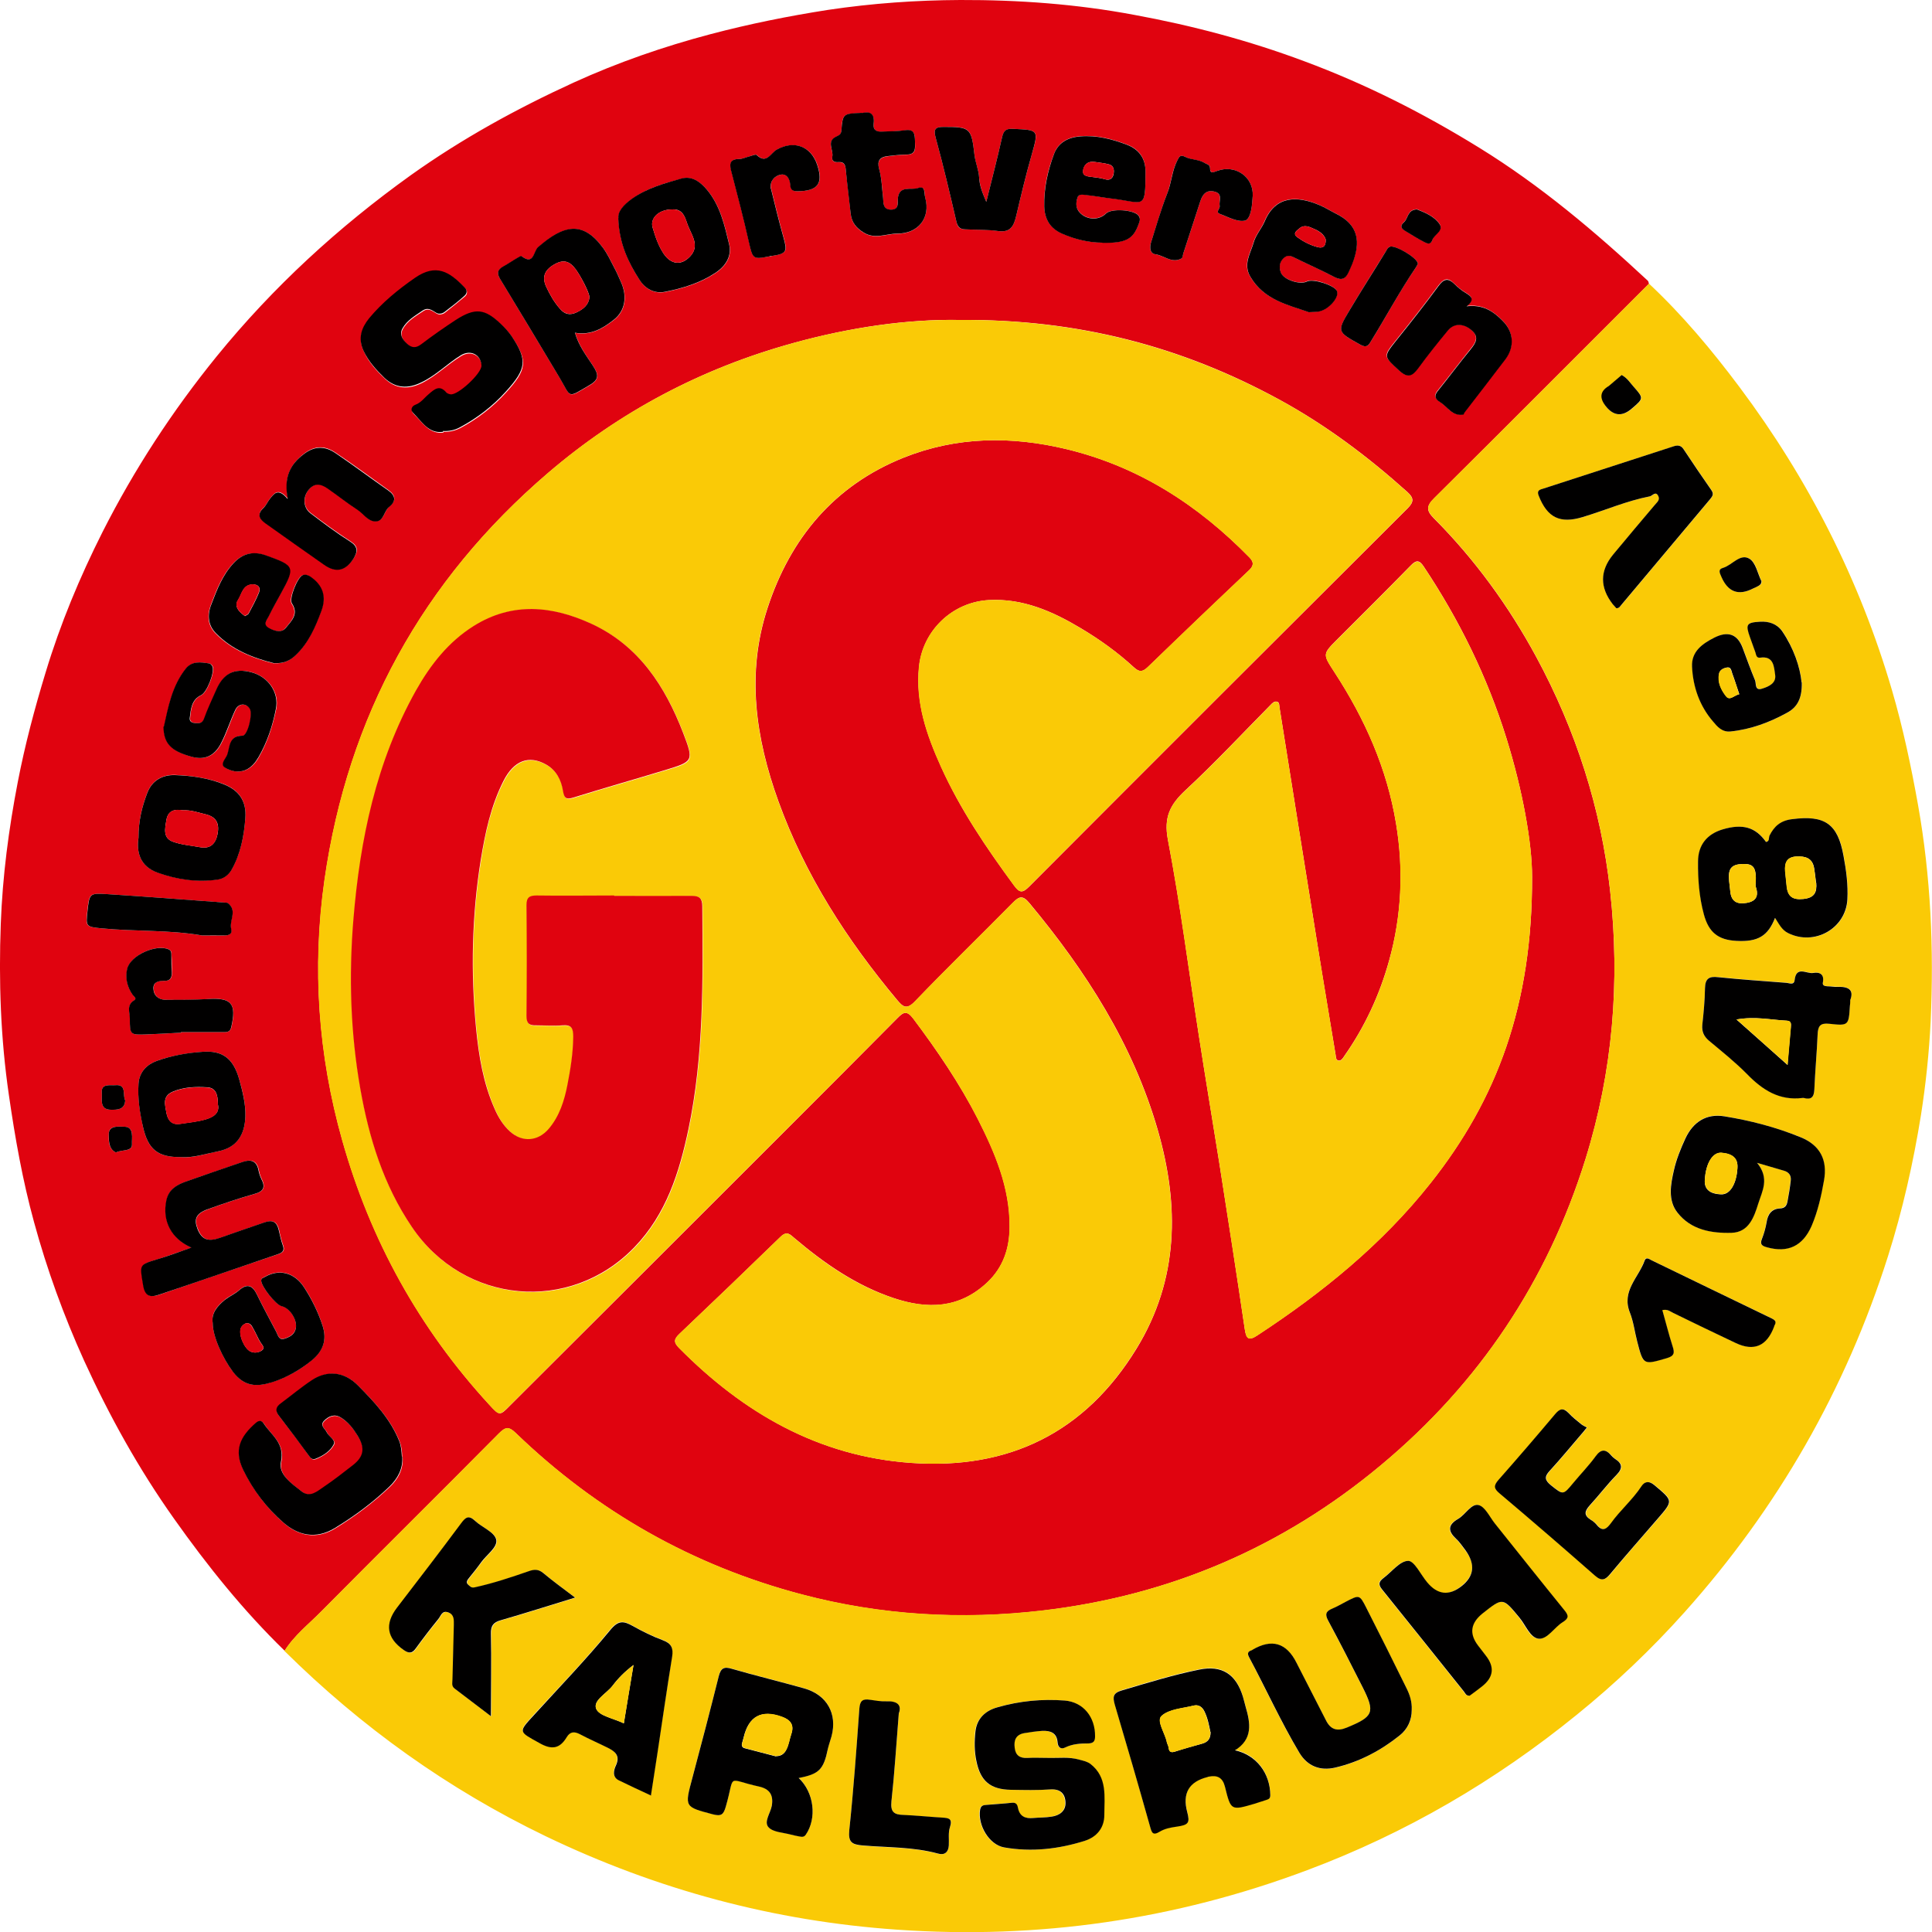 <?xml version="1.0" encoding="UTF-8"?>
<svg id="Layer_1" data-name="Layer 1" xmlns="http://www.w3.org/2000/svg" version="1.1" viewBox="0 0 100 100">
  <defs>
    <style>
      .cls-1 {
        fill: #faca06;
      }

      .cls-1, .cls-2, .cls-3 {
        stroke-width: 0px;
      }

      .cls-2 {
        fill: #010000;
      }

      .cls-3 {
        fill: #e0030f;
      }
    </style>
  </defs>
  <path class="cls-3" d="M14.73,85.44c-2.14-2.08-4-4.4-5.72-6.83-1.83-2.58-3.35-5.32-4.66-8.19-1.05-2.32-1.92-4.71-2.59-7.17-.59-2.15-.98-4.35-1.3-6.57C.03,53.74-.07,50.78.04,47.82c.09-2.46.41-4.91.88-7.34.37-1.92.87-3.8,1.44-5.67.76-2.52,1.77-4.94,2.95-7.28,1.64-3.24,3.62-6.27,5.91-9.09,2.92-3.59,6.29-6.68,10.04-9.37,2.65-1.89,5.49-3.45,8.44-4.8,2.28-1.04,4.65-1.86,7.07-2.5,2.01-.53,4.04-.94,6.1-1.26C45.15.17,47.42.01,49.7,0c3.02-.01,6.03.21,9.01.77,3,.55,5.94,1.33,8.8,2.4,3.18,1.18,6.18,2.7,9.06,4.48,3.18,1.96,6,4.35,8.72,6.88.04.04.04.11.06.16-3.71,3.7-7.4,7.41-11.12,11.1-.41.41-.41.64-.01,1.04,2.12,2.13,3.87,4.54,5.3,7.18,2.04,3.78,3.35,7.82,3.82,12.1.52,4.71.14,9.33-1.27,13.87-1.97,6.33-5.51,11.62-10.58,15.85-5.08,4.24-10.92,6.75-17.5,7.53-4.22.5-8.4.25-12.49-.83-5.65-1.49-10.59-4.29-14.8-8.35-.37-.36-.54-.32-.88.02-3.05,3.08-6.14,6.13-9.19,9.21-.65.66-1.4,1.24-1.9,2.04ZM49.66,16.56c-2.67-.05-5.65.38-8.58,1.19-4.74,1.3-8.98,3.54-12.71,6.73-6.49,5.56-10.36,12.6-11.57,21.06-.65,4.55-.33,9.06.92,13.49,1.46,5.16,3.98,9.73,7.61,13.68.53.58.54.58,1.07.04,4.65-4.64,9.3-9.28,13.95-13.93,2.04-2.04,4.08-4.08,6.11-6.13.31-.32.49-.39.81.03,1.24,1.66,2.41,3.37,3.35,5.21.89,1.74,1.65,3.54,1.64,5.55,0,1.11-.32,2.11-1.16,2.9-1.44,1.35-3.08,1.4-4.84.81-1.94-.65-3.58-1.79-5.12-3.09-.24-.2-.4-.41-.73-.09-1.74,1.69-3.49,3.37-5.25,5.04-.28.27-.3.43-.01.72,3.33,3.36,7.21,5.61,12.01,5.95,5.05.36,9-1.56,11.67-5.92,2.19-3.58,2.22-7.4,1.1-11.3-1.28-4.44-3.72-8.24-6.65-11.76-.35-.42-.53-.35-.87,0-1.67,1.7-3.39,3.36-5.04,5.08-.44.46-.63.3-.94-.07-2.59-3.1-4.76-6.46-6.14-10.28-1.18-3.27-1.67-6.62-.56-10,1.18-3.61,3.45-6.34,7.04-7.78,2.75-1.1,5.58-1.13,8.44-.44,3.73.9,6.81,2.89,9.46,5.6.22.23.24.41,0,.65-1.76,1.67-3.51,3.34-5.25,5.02-.29.28-.46.27-.74.01-.84-.77-1.76-1.43-2.73-2.01-1.47-.88-3.01-1.56-4.78-1.46-1.88.11-3.41,1.58-3.6,3.45-.19,1.86.4,3.54,1.14,5.18.99,2.2,2.34,4.19,3.77,6.13.29.4.44.42.79.07,6.52-6.54,13.05-13.06,19.59-19.58.35-.35.31-.55-.02-.85-2.04-1.83-4.21-3.46-6.61-4.77-5.04-2.75-10.42-4.18-16.56-4.13ZM79.3,45.38c0-1.74-.49-4.49-1.33-7.18-.99-3.17-2.44-6.12-4.28-8.88-.24-.36-.4-.33-.68-.04-1.25,1.28-2.52,2.54-3.78,3.8-.78.78-.77.77-.16,1.71,1.57,2.41,2.72,4.98,3.19,7.84.4,2.4.29,4.76-.36,7.09-.49,1.77-1.26,3.43-2.32,4.94-.08.12-.16.26-.31.23-.13-.03-.12-.18-.14-.3-.31-1.9-.64-3.8-.94-5.71-.66-4.08-1.31-8.17-1.96-12.25-.02-.12,0-.28-.13-.31-.13-.04-.24.06-.34.17-1.46,1.48-2.89,3.01-4.41,4.42-.79.74-1.12,1.39-.9,2.55.65,3.38,1.08,6.79,1.61,10.19.34,2.2.71,4.4,1.06,6.6.45,2.85.89,5.7,1.31,8.55.08.52.22.61.66.31,3.36-2.2,6.45-4.71,8.96-7.88,3.43-4.33,5.27-9.21,5.25-15.86ZM20.82,75.41c-.01-.28-.03-.54-.14-.81-.46-1.14-1.28-2.01-2.12-2.86-.72-.73-1.58-.83-2.39-.29-.56.37-1.07.8-1.61,1.2-.25.19-.32.37-.11.64.54.7,1.07,1.4,1.59,2.12.11.15.21.16.35.1.37-.16.72-.39.9-.73.12-.23-.25-.4-.36-.63-.09-.2-.39-.35-.13-.6.24-.24.53-.36.86-.16.38.23.64.57.87.94.39.64.33,1.08-.25,1.53-.5.39-.99.78-1.52,1.13-.33.22-.69.57-1.12.23-.52-.4-1.22-.88-1.08-1.53.21-.98-.5-1.38-.89-1.99-.12-.19-.26-.15-.4-.04-.82.7-1.16,1.41-.66,2.45.51,1.04,1.21,1.96,2.08,2.72.73.64,1.66.9,2.68.27,1.01-.62,1.95-1.32,2.81-2.14.43-.41.7-.91.66-1.53ZM22.94,22.35c.33.01.6-.05.88-.19.9-.48,1.71-1.11,2.37-1.84,1.09-1.19,1.14-1.63.32-2.87-.15-.23-.34-.43-.54-.62-.85-.83-1.35-.88-2.36-.23-.61.4-1.21.82-1.79,1.26-.28.21-.49.19-.73-.03-.24-.22-.41-.48-.24-.79.23-.43.66-.67,1.05-.93.27-.19.47-.02.7.12.13.08.32.05.45-.06.34-.27.68-.54,1.01-.82.12-.11.17-.26.02-.42-.8-.84-1.49-1.26-2.58-.51-.88.61-1.7,1.28-2.38,2.1-.4.48-.6,1.02-.28,1.69.26.56.65.98,1.08,1.39.56.53,1.2.58,1.91.23.75-.37,1.33-.97,2.04-1.4.5-.31,1.04-.04,1.07.53.02.39-1.21,1.55-1.6,1.49-.07-.01-.17-.04-.21-.09-.36-.42-.62-.18-.93.09-.22.19-.39.44-.68.54-.19.07-.28.27-.11.43.46.44.8,1.07,1.55.97ZM29.76,17.23c.86.15,1.46-.24,2.02-.67.59-.46.7-1.21.38-1.93-.11-.25-.22-.51-.35-.75-.18-.35-.35-.71-.58-1.03-1.06-1.45-2.06-1.19-3.37-.05-.25.22-.21.95-.85.47-.03-.02-.14.04-.21.08-.25.15-.5.32-.76.46-.29.16-.33.34-.15.63,1.03,1.7,2.05,3.4,3.07,5.1.64,1.07.37,1.1,1.57.4.51-.3.45-.57.17-1-.34-.52-.73-1.03-.93-1.7ZM9.91,64.58c-.65.22-1.18.42-1.72.59-.99.3-.93.28-.77,1.32.1.61.37.68.84.52,2.05-.7,4.1-1.41,6.16-2.1.24-.08.33-.2.24-.44-.09-.26-.16-.54-.21-.79-.12-.51-.38-.53-.77-.4-.76.26-1.52.52-2.28.79-.6.22-.93.1-1.15-.44-.22-.53-.1-.81.52-1.04.79-.29,1.59-.56,2.41-.79.47-.13.58-.34.37-.77-.07-.14-.12-.3-.15-.45-.09-.5-.39-.59-.82-.44-.98.34-1.97.67-2.95,1.02-.48.17-.89.4-1,.97-.22,1.06.23,1.98,1.3,2.45ZM32.01,11.3c.05,1.36.54,2.32,1.11,3.21.27.42.74.72,1.32.6.91-.18,1.79-.45,2.57-.96.53-.34.89-.85.74-1.49-.24-.99-.46-2-1.14-2.82-.35-.42-.78-.74-1.33-.59-.89.24-1.78.48-2.55,1.04-.46.33-.76.68-.71,1.02ZM9.38,59.89c.61.06,1.26-.17,1.92-.3.94-.19,1.37-.84,1.4-1.8.02-.67-.14-1.31-.32-1.93-.31-1.09-.86-1.49-1.88-1.42-.81.06-1.62.2-2.38.47-.5.18-.91.56-.95,1.18-.05.76.07,1.49.23,2.23.26,1.15.73,1.59,1.98,1.57ZM7.17,43.35c-.11.76.07,1.49.99,1.81,1,.36,2.04.51,3.1.36.3-.04.57-.22.74-.53.46-.84.63-1.73.7-2.67.06-.87-.33-1.41-1.08-1.72-.81-.33-1.69-.45-2.56-.49-.6-.02-1.18.24-1.44.93-.27.71-.45,1.43-.45,2.3ZM57.06,12.56c1.22.02,1.6-.19,1.88-.98.06-.16.1-.3-.02-.44-.24-.29-1.4-.36-1.67-.1-.4.4-1.1.33-1.43-.13-.16-.22-.12-.47-.05-.69.07-.21.3-.15.47-.13.41.04.83.13,1.23.17,1.77.2,1.82.68,1.82-1.4,0-.66-.33-1.14-.94-1.37-.78-.3-1.59-.51-2.44-.44-.61.05-1.12.3-1.35.9-.34.88-.54,1.78-.51,2.73.02.65.3,1.13.91,1.4.7.31,1.42.48,2.1.47ZM11.01,68.48c0,.69.52,1.83,1.05,2.52.59.78,1.22.79,2.01.54.75-.23,1.44-.62,2.06-1.13.6-.49.8-1.06.57-1.79-.23-.71-.56-1.39-.97-2.01-.5-.76-1.29-.95-2.01-.53-.08.05-.19.06-.2.19-.02.29.75,1.26,1.06,1.33.43.1.82.72.73,1.15-.07.31-.32.45-.58.53-.3.1-.34-.18-.44-.37-.33-.63-.67-1.25-.98-1.89-.23-.48-.49-.63-.94-.24-.22.19-.51.31-.73.49-.4.32-.71.69-.63,1.2ZM75.87,15.86c.48-.36.3-.53-.02-.72-.22-.13-.42-.3-.6-.48-.33-.33-.54-.22-.8.12-.7.95-1.43,1.88-2.17,2.8-.7.87-.69.83.14,1.59.43.4.68.28.98-.13.49-.67,1-1.31,1.53-1.95.32-.38.8-.37,1.2-.04.43.35.27.66-.01,1-.58.72-1.14,1.46-1.72,2.18-.2.25-.11.41.12.56.39.24.64.76,1.21.65.03,0,.04-.07.06-.1.71-.92,1.42-1.84,2.12-2.76.49-.64.43-1.41-.14-1.99-.49-.49-1.03-.87-1.91-.75ZM67.72,16.15c.29-.02.43-.01.56-.04.51-.11,1.05-.75.91-1.06-.14-.3-1.24-.66-1.55-.49-.37.19-1.25-.1-1.36-.48-.07-.24-.08-.5.14-.72.23-.22.42-.11.64,0,.67.33,1.36.63,2.02.98.36.19.56.09.71-.25.06-.14.13-.29.19-.43.47-1.15.32-2.03-.82-2.6-.3-.15-.58-.33-.89-.46-1.14-.48-2.25-.49-2.82.85-.16.38-.46.71-.57,1.09-.16.57-.55,1.12-.18,1.76.71,1.22,1.96,1.47,3.01,1.84ZM14.89,25.8c-.49-.59-.7-.26-.91,0-.12.15-.2.35-.34.48-.37.34-.19.58.12.8,1.01.72,2.02,1.43,3.03,2.14q.9.64,1.52-.33c.23-.36.24-.62-.18-.88-.71-.46-1.39-.96-2.06-1.47-.37-.28-.39-.8-.12-1.16.31-.42.66-.37,1.02-.11.51.36,1,.76,1.53,1.09.31.2.52.59.91.61.47.03.46-.52.74-.75.36-.29.34-.58-.04-.85-.91-.65-1.81-1.32-2.74-1.94-.53-.36-1.06-.39-1.63.05-.71.55-1.05,1.21-.84,2.3ZM8.48,37.61c0,.88.4,1.27,1.46,1.56.66.18,1.17-.02,1.52-.7.29-.55.47-1.16.74-1.73.17-.35.56-.35.75-.05.16.26-.11,1.39-.38,1.39-.72,0-.65.59-.79.98-.07.21-.4.51-.12.67.3.18.69.29,1.08.12.31-.14.5-.38.66-.66.45-.78.72-1.63.9-2.5.17-.84-.4-1.65-1.26-1.89-.89-.24-1.47.05-1.84.93-.21.49-.43.97-.62,1.46-.08.23-.23.25-.41.24-.17-.01-.35-.05-.33-.26.05-.46.08-.95.59-1.19.29-.14.71-1.21.58-1.49-.03-.06-.1-.14-.16-.15-.43-.06-.89-.14-1.21.26-.74.91-.92,2.03-1.14,3.01ZM14.2,34.33c.44.03.78-.12,1.09-.41.66-.63,1.01-1.45,1.32-2.27.29-.77.08-1.36-.57-1.8-.13-.09-.26-.12-.39-.07-.27.1-.72,1.22-.56,1.46.37.55-.03.91-.31,1.26-.22.28-.57.17-.87.02-.34-.18-.13-.4-.03-.59.2-.41.42-.8.64-1.2.75-1.39.72-1.44-.79-1.98-.68-.24-1.22-.07-1.67.42-.56.6-.85,1.36-1.14,2.12-.22.57-.16,1.09.23,1.49.83.85,1.9,1.28,3.03,1.56ZM51.05,10.45c-.21-.49-.34-.85-.37-1.26-.02-.4-.2-.76-.24-1.16-.16-1.43-.23-1.47-1.59-1.46-.42,0-.55.09-.42.56.4,1.45.74,2.91,1.08,4.37.06.28.19.36.44.37.57.03,1.16,0,1.72.09.65.09.81-.29.93-.79.25-1.06.5-2.11.8-3.16.37-1.29.38-1.28-.96-1.34-.34-.02-.49.07-.57.42-.24,1.08-.52,2.14-.82,3.36ZM44.62,5.85c-1,.04-1.01.04-1.07.91-.02.24-.15.25-.31.34-.46.25-.09.68-.16,1.02-.05.24.13.29.34.28.3-.02.34.18.36.42.08.75.18,1.5.25,2.25.05.46.3.75.68.98.58.36,1.16.05,1.74.05,1.05,0,1.73-.79,1.44-1.86-.06-.23.04-.64-.37-.5-.37.12-1-.17-1.05.57-.02.24.06.55-.35.55-.43,0-.39-.36-.41-.59-.05-.51-.07-1.03-.21-1.53-.11-.4.05-.61.45-.65.32-.03.63-.09.95-.08.54,0,.47-.34.46-.69,0-.35-.02-.64-.51-.57-.39.05-.79.05-1.19.07-.29.02-.48-.09-.44-.4.07-.55-.21-.66-.6-.56ZM39.9,9.75c-.05-.41.2-.65.52-.71.31-.06.47.22.49.52.02.25.12.34.37.34,1.05-.01,1.35-.4,1.03-1.36-.32-.96-1.18-1.29-2.09-.8-.33.18-.53.78-1.05.28-.06-.05-.26.04-.39.08-.17.04-.34.13-.51.13-.54,0-.49.31-.4.68.31,1.2.63,2.41.9,3.62.19.87.2.9,1.06.74.04,0,.08,0,.12-.02.78-.13.82-.23.61-.97-.24-.84-.44-1.69-.65-2.53ZM64.84,10.14c.05-.98-.9-1.65-1.85-1.29-.19.07-.35.16-.36-.15,0-.19-.15-.19-.27-.26-.31-.19-.69-.15-1.01-.32-.26-.13-.31-.02-.42.2-.28.53-.3,1.13-.51,1.68-.33.84-.57,1.71-.85,2.57-.08.25-.05.55.23.59.45.07.86.49,1.35.22.06-.03.07-.18.1-.27.29-.9.59-1.8.88-2.7.12-.37.33-.6.74-.49.44.11.2.48.26.74.03.14-.24.31.01.41.42.16.9.43,1.29.35.27-.05.37-.64.39-1.04,0-.08.01-.16.02-.24ZM9.38,53.45v-.03c.72,0,1.43,0,2.15,0,.19,0,.38.03.45-.26.27-1.22,0-1.54-1.2-1.45-.73.05-1.47.05-2.21.04-.36,0-.61-.22-.62-.59-.01-.36.29-.4.55-.39.33,0,.41-.16.4-.44-.01-.3,0-.6-.02-.9,0-.11,0-.23-.14-.29-.65-.3-1.99.31-2.15,1.01-.11.48,0,.95.29,1.35.06.09.24.18.08.27-.42.25-.23.63-.23.96,0,.84.01.84.87.81.6-.02,1.19-.06,1.79-.09ZM10.47,48.42c.38,0,.76,0,1.13,0,.24,0,.43-.08.36-.33-.12-.45.34-.97-.18-1.35-.03-.02-.08-.01-.12-.02-2.04-.15-4.08-.31-6.12-.44-.92-.06-.92-.03-1.02.87-.09.8-.09.82.72.9,1.73.17,3.49.07,5.22.37ZM73.39,13.65c-.02-.31-1.2-.98-1.45-.88-.1.04-.14.13-.19.21-.63,1.02-1.27,2.02-1.88,3.05-.68,1.15-.66,1.14.54,1.81.32.18.42.04.54-.16.79-1.28,1.5-2.62,2.35-3.86.04-.06.07-.14.09-.17ZM73.32,10.83c-.48.03-.43.47-.65.66-.21.19-.16.32.04.44.33.21.67.41,1.01.59.14.07.34.17.42-.11.09-.3.61-.49.36-.84-.28-.39-.77-.59-1.18-.75ZM6.48,56.96c-.15-.29.1-.85-.52-.79-.25.02-.73-.1-.69.38.03.33-.15.89.48.89.29,0,.7.02.73-.48ZM6,59.65c.33-.16.87-.03.83-.44-.02-.27.14-.87-.38-.89-.25,0-.83-.1-.82.38,0,.28-.05.75.37.95Z"/>
  <path class="cls-1" d="M14.73,85.44c.5-.8,1.25-1.38,1.9-2.04,3.05-3.08,6.14-6.13,9.19-9.21.34-.34.51-.38.88-.02,4.21,4.06,9.15,6.86,14.8,8.35,4.1,1.08,8.27,1.33,12.49.83,6.58-.77,12.43-3.29,17.5-7.53,5.07-4.23,8.61-9.52,10.58-15.85,1.41-4.54,1.79-9.16,1.27-13.87-.47-4.28-1.78-8.32-3.82-12.1-1.42-2.63-3.18-5.05-5.3-7.18-.4-.4-.4-.64.01-1.04,3.72-3.69,7.42-7.4,11.12-11.1,1.74,1.63,3.26,3.45,4.69,5.36,3.56,4.76,6.22,9.98,7.89,15.69.57,1.95.99,3.94,1.35,5.95.66,3.72.82,7.44.65,11.19-.08,1.62-.25,3.24-.5,4.84-.4,2.48-.95,4.92-1.71,7.32-2.19,6.9-5.71,13.03-10.53,18.42-1.71,1.91-3.57,3.68-5.57,5.3-4.22,3.43-8.86,6.14-13.96,8.05-6.85,2.57-13.92,3.59-21.22,3.08-6.38-.44-12.44-2.07-18.2-4.84-5.04-2.43-9.54-5.65-13.52-9.59ZM63.9,90.59c.97-.59.82-1.43.57-2.28-.05-.17-.09-.35-.14-.52-.36-1.16-1.07-1.63-2.26-1.39-1.35.27-2.66.68-3.98,1.07-.47.14-.51.33-.39.74.62,2.09,1.23,4.19,1.82,6.29.09.32.13.51.52.28.25-.15.56-.21.85-.25.63-.09.71-.18.56-.76q-.39-1.45,1.05-1.81s.04-.01.06-.02c.44-.09.73.04.84.51.31,1.24.32,1.24,1.54.89.21-.06.42-.14.62-.2.12-.04.2-.07.19-.24-.01-1.15-.73-2.1-1.85-2.33ZM41.33,92.02c1.08-.2,1.31-.44,1.52-1.51.04-.22.13-.43.19-.65.31-1.17-.24-2.15-1.42-2.48-1.24-.35-2.49-.65-3.73-1.01-.43-.12-.59-.04-.69.39-.44,1.77-.91,3.53-1.37,5.28-.39,1.49-.4,1.47,1.07,1.86.43.12.55.03.67-.41.5-1.74-.02-1.42,1.71-1.03.55.12.76.43.67.99-.06.38-.43.84-.17,1.12.24.26.76.27,1.16.38.15.04.31.07.46.1.12.02.22.03.31-.1.58-.85.43-2.19-.38-2.94ZM76.05,87.77c.21-.16.43-.32.65-.49q.88-.7.19-1.58c-.14-.17-.27-.34-.4-.52q-.72-.92.23-1.67c1.05-.83,1.05-.83,1.9.21.32.39.56,1.07,1.01,1.1.44.04.8-.59,1.24-.86.33-.2.31-.34.08-.62-1.21-1.49-2.4-3-3.6-4.49-.27-.34-.51-.88-.85-.95-.37-.08-.66.5-1.05.72-.54.31-.53.63-.1,1.03.19.17.33.4.49.6q.81,1.04-.21,1.85t-1.78-.2c-.33-.4-.65-1.12-.98-1.11-.43,0-.85.58-1.28.89-.24.17-.28.32-.08.58,1.42,1.76,2.83,3.52,4.24,5.29.07.09.11.21.28.22ZM91.88,47.5c.2.3.35.63.69.8,1.36.68,2.99-.24,3.06-1.75.04-.76-.07-1.51-.2-2.25-.3-1.67-.98-2.12-2.66-1.9-.6.08-.92.37-1.17.85-.06.11,0,.29-.18.33-.55-.77-1.21-.96-2.25-.65-.8.24-1.26.8-1.27,1.67,0,.91.06,1.83.3,2.72.25.94.74,1.33,1.69,1.38,1.11.06,1.62-.25,2-1.2ZM54.37,90.99c-.46,0-.84-.01-1.22,0-.39.02-.6-.14-.65-.53-.04-.39.07-.68.48-.75.31-.06.63-.11.94-.12.42-.02.76.09.8.59.02.26.18.38.39.27.39-.19.8-.2,1.21-.21.26,0,.34-.11.34-.37,0-.99-.6-1.77-1.57-1.85-1.17-.09-2.35.02-3.48.35-.61.18-1.05.57-1.14,1.24-.06.52-.05,1.04.05,1.55.22,1.03.72,1.46,1.78,1.48.68.01,1.35.03,2.03-.02.53-.04.78.23.8.69.01.43-.31.66-.72.72-.31.04-.64.04-.95.07-.41.04-.7-.08-.79-.52-.03-.17-.09-.29-.31-.27-.43.05-.87.06-1.31.11-.15.02-.3.02-.34.25-.13.79.47,1.81,1.24,1.95,1.41.25,2.82.1,4.18-.34.62-.2,1-.67,1.01-1.34,0-.94.17-1.95-.72-2.64-.16-.13-.4-.17-.61-.23-.51-.15-1.03-.07-1.46-.08ZM90.94,60.18c.58.17.97.29,1.37.4.26.08.4.24.37.51-.04.37-.1.73-.17,1.09-.04.21-.14.34-.39.36-.43.02-.63.29-.69.71-.04.29-.13.59-.24.86-.12.3,0,.37.26.44,1.09.3,1.86-.06,2.31-1.11.33-.75.5-1.55.64-2.35.19-1.06-.21-1.83-1.22-2.24-1.27-.51-2.59-.85-3.94-1.08-.93-.15-1.6.29-2.01,1.14-.25.54-.48,1.11-.6,1.66-.16.7-.33,1.54.19,2.19.7.89,1.75,1.07,2.8,1.04.9-.03,1.17-.81,1.38-1.52.2-.64.6-1.31-.07-2.11ZM29.77,82.69c-.59-.45-1.12-.83-1.62-1.25-.25-.21-.46-.21-.75-.11-.92.32-1.85.63-2.81.84-.2.04-.25-.06-.33-.13-.15-.12-.05-.24.04-.36.21-.27.42-.53.62-.8.28-.4.88-.79.78-1.19-.09-.38-.73-.62-1.09-.96-.33-.32-.49-.2-.72.12-1.1,1.47-2.22,2.91-3.32,4.37q-.97,1.27.34,2.19c.26.18.43.21.63-.08.37-.52.76-1.02,1.16-1.51.13-.16.19-.48.53-.35.31.12.29.39.28.65-.03.93-.05,1.87-.07,2.8,0,.17-.07.36.11.49.58.44,1.16.88,1.88,1.43,0-1.54.02-2.9,0-4.27,0-.41.12-.59.52-.7,1.26-.36,2.5-.76,3.84-1.17ZM73.07,88.51c.02-.42-.1-.78-.27-1.12-.69-1.39-1.38-2.78-2.08-4.16-.35-.69-.36-.68-1.07-.31-.23.12-.45.25-.69.35-.33.13-.39.29-.21.63.61,1.14,1.2,2.29,1.78,3.44.66,1.31.56,1.51-.82,2.09-.51.21-.83.09-1.08-.38-.5-.99-1.02-1.98-1.52-2.97q-.78-1.56-2.28-.68s-.03.02-.05.03c-.19.06-.23.16-.13.35.87,1.65,1.65,3.36,2.61,4.96.42.69,1.07.94,1.85.76,1.24-.29,2.34-.88,3.33-1.66.43-.34.64-.81.63-1.32ZM33.68,92.93c.12-.78.23-1.5.34-2.21.25-1.66.5-3.33.76-4.99.07-.44-.04-.69-.48-.85-.54-.2-1.06-.46-1.56-.74-.47-.26-.74-.31-1.17.22-1.24,1.52-2.61,2.94-3.94,4.39-.82.9-.8.85.28,1.45.63.35,1.05.3,1.41-.3.18-.3.4-.31.7-.15.47.26.97.46,1.44.7.37.19.63.41.41.91-.1.22-.22.59.15.77.53.26,1.07.51,1.65.78ZM82.14,73.88c-.09-.05-.19-.09-.26-.15-.23-.19-.47-.37-.67-.59-.28-.3-.46-.22-.71.07-.96,1.14-1.93,2.28-2.92,3.39-.26.3-.24.44.06.7,1.66,1.4,3.3,2.82,4.93,4.25.35.31.54.22.8-.09.8-.96,1.63-1.91,2.45-2.85.82-.95.8-.93-.17-1.74-.31-.26-.53-.16-.67.06-.46.7-1.09,1.24-1.58,1.91-.22.3-.43.46-.73.09-.09-.11-.2-.19-.32-.27-.38-.23-.3-.46-.04-.75.47-.51.89-1.07,1.38-1.57.34-.35.31-.58-.08-.83-.07-.04-.13-.1-.18-.16-.3-.34-.54-.37-.83.04-.35.48-.77.91-1.15,1.37-.54.64-.52.62-1.15.12-.32-.25-.36-.44-.07-.75.55-.6,1.07-1.23,1.6-1.85.09-.1.18-.21.33-.4ZM83.66,31.48c.16.01.2-.09.26-.16,1.54-1.83,3.07-3.66,4.61-5.49.12-.15.2-.27.06-.46-.49-.7-.97-1.41-1.44-2.12-.14-.21-.3-.22-.51-.15-2.25.73-4.5,1.46-6.75,2.19-.17.06-.35.09-.24.36.45,1.15,1.12,1.47,2.29,1.11,1.16-.35,2.27-.84,3.47-1.07.13-.02.32-.3.44,0,.09.2-.09.32-.2.46-.72.85-1.44,1.7-2.15,2.56q-1.04,1.26-.01,2.57c.06.08.13.15.18.2ZM95.77,51.75c.2-.53-.1-.7-.65-.68-.18,0-.36-.02-.54-.03-.13,0-.26-.03-.23-.19.08-.43-.17-.56-.5-.5-.33.06-.88-.39-.96.37-.03.27-.28.15-.44.14-1.17-.09-2.34-.17-3.51-.29-.48-.05-.68.07-.69.57-.01.64-.07,1.27-.14,1.9-.04.35.07.59.35.82.67.56,1.36,1.11,1.97,1.73.8.81,1.67,1.38,2.87,1.23.02,0,.04,0,.06,0,.38.1.54-.02.55-.43.04-.95.13-1.9.17-2.86.02-.43.14-.6.6-.55,1,.11,1.01.09,1.07-.92,0-.08,0-.16.02-.32ZM46.52,88.7c.17-.45-.08-.66-.66-.63-.28.01-.56-.03-.83-.08-.37-.06-.52.06-.55.46-.15,2.1-.3,4.19-.52,6.28-.06.62.11.75.69.8,1.3.11,2.62.07,3.9.42.34.09.54-.07.56-.42.02-.32-.04-.66.06-.95.15-.43-.04-.47-.38-.49-.68-.04-1.35-.11-2.02-.14-.48-.02-.69-.15-.63-.7.16-1.46.25-2.93.38-4.54ZM93.26,35.32c-.09-.8-.41-1.77-1-2.64-.27-.39-.69-.53-1.15-.5-.71.04-.77.13-.52.81.09.26.19.52.28.78.05.13.05.29.25.27.7-.1.71.47.77.88.07.43-.32.61-.66.72-.41.13-.31-.26-.38-.43-.23-.55-.43-1.11-.64-1.67q-.4-1.07-1.46-.54c-.63.32-1.2.72-1.16,1.51.05,1.05.39,2.03,1.09,2.84.22.25.47.56.91.51,1.05-.11,2.01-.47,2.92-.97.51-.28.77-.73.76-1.57ZM86.04,67.8c.27-.05.41.08.56.15,1.08.51,2.15,1.04,3.22,1.55q1.43.68,2-.85s.01-.04.02-.06c.11-.19.03-.27-.15-.36-2.08-1-4.15-2.01-6.22-3.01-.12-.06-.29-.18-.35.01-.3.88-1.2,1.58-.77,2.69.19.48.25,1,.38,1.5.32,1.24.32,1.22,1.53.87.41-.12.41-.29.3-.63-.2-.61-.36-1.24-.53-1.87ZM91.17,30.06c-.18-.37-.28-.95-.61-1.14-.48-.29-.89.33-1.36.47-.29.09-.17.29-.09.47q.5,1.18,1.64.6c.09-.05.18-.09.27-.13.09-.05.18-.1.16-.27ZM83.95,19.42c-.22.19-.45.38-.67.57q-.61.52-.11,1.1.58.68,1.31.06c.61-.53.62-.53.08-1.13-.18-.2-.32-.45-.6-.59Z"/>
  <path class="cls-1" d="M49.66,16.56c6.13-.04,11.52,1.39,16.56,4.13,2.4,1.31,4.58,2.95,6.61,4.77.33.3.37.51.02.85-6.54,6.52-13.07,13.04-19.59,19.58-.35.35-.5.33-.79-.07-1.42-1.94-2.77-3.93-3.77-6.13-.74-1.64-1.33-3.32-1.14-5.18.19-1.87,1.72-3.34,3.6-3.45,1.77-.1,3.31.58,4.78,1.46.98.58,1.9,1.24,2.73,2.01.28.25.45.27.74-.01,1.74-1.69,3.49-3.36,5.25-5.02.25-.24.23-.42,0-.65-2.65-2.71-5.73-4.7-9.46-5.6-2.86-.69-5.7-.66-8.44.44-3.59,1.44-5.86,4.17-7.04,7.78-1.11,3.38-.62,6.73.56,10,1.38,3.82,3.55,7.18,6.14,10.28.31.37.5.53.94.07,1.65-1.72,3.36-3.38,5.04-5.08.34-.34.52-.41.87,0,2.93,3.52,5.37,7.32,6.65,11.76,1.12,3.89,1.1,7.72-1.1,11.3-2.67,4.36-6.62,6.28-11.67,5.92-4.8-.34-8.69-2.59-12.01-5.95-.28-.29-.27-.45.01-.72,1.76-1.67,3.51-3.35,5.25-5.04.33-.32.5-.11.73.09,1.54,1.31,3.18,2.45,5.12,3.09,1.75.58,3.4.54,4.84-.81.84-.79,1.16-1.79,1.16-2.9.01-2.01-.76-3.81-1.64-5.55-.94-1.85-2.1-3.56-3.35-5.21-.32-.42-.5-.35-.81-.03-2.03,2.05-4.07,4.1-6.11,6.13-4.65,4.64-9.3,9.29-13.95,13.93-.54.54-.54.54-1.07-.04-3.63-3.95-6.16-8.52-7.61-13.68-1.25-4.43-1.57-8.94-.92-13.49,1.21-8.46,5.08-15.5,11.57-21.06,3.72-3.19,7.97-5.42,12.71-6.73,2.94-.81,5.91-1.23,8.58-1.19ZM31.8,46.37h0c-1.33,0-2.67,0-4,0-.37,0-.53.09-.53.5.02,1.91.02,3.82,0,5.74,0,.38.14.49.49.48.46-.01.92.03,1.37,0,.47-.04.57.15.56.59-.02.84-.14,1.67-.3,2.49-.16.82-.41,1.62-.97,2.28-.56.65-1.36.71-2,.14-.36-.33-.61-.74-.8-1.18-.58-1.33-.82-2.74-.96-4.17-.28-2.9-.22-5.81.24-8.69.22-1.42.52-2.82,1.18-4.11.53-1.05,1.31-1.36,2.22-.84.52.3.77.79.86,1.36.05.36.15.46.54.34,1.57-.49,3.16-.94,4.74-1.42,1.47-.44,1.5-.46.94-1.92-.94-2.42-2.3-4.53-4.74-5.65-2.02-.93-4.1-1.16-6.1.11-1.31.83-2.24,2.01-2.99,3.34-2.07,3.69-2.9,7.72-3.24,11.87-.24,2.93-.15,5.85.36,8.75.45,2.55,1.2,4.98,2.67,7.15,2.7,4,8.19,4.5,11.52,1.04,1.64-1.7,2.32-3.86,2.79-6.09.8-3.81.75-7.68.72-11.54,0-.41-.13-.56-.55-.55-1.33.02-2.67,0-4,0Z"/>
  <path class="cls-1" d="M79.3,45.38c.02,6.64-1.82,11.53-5.25,15.86-2.51,3.17-5.6,5.67-8.96,7.88-.45.29-.59.21-.66-.31-.42-2.85-.87-5.7-1.31-8.55-.35-2.2-.72-4.4-1.06-6.6-.53-3.4-.97-6.82-1.61-10.19-.22-1.17.11-1.82.9-2.55,1.53-1.42,2.95-2.94,4.41-4.42.1-.11.21-.21.34-.17.12.03.11.19.13.31.65,4.08,1.3,8.17,1.96,12.25.31,1.9.63,3.81.94,5.71.02.12,0,.27.14.3.16.03.23-.11.31-.23,1.06-1.51,1.83-3.17,2.32-4.94.64-2.33.75-4.7.36-7.09-.47-2.86-1.62-5.44-3.19-7.84-.61-.94-.63-.93.16-1.71,1.26-1.26,2.53-2.52,3.78-3.8.28-.28.43-.32.68.04,1.84,2.76,3.29,5.71,4.28,8.88.84,2.69,1.34,5.44,1.33,7.18Z"/>
  <path class="cls-2" d="M20.82,75.41c.04.62-.24,1.12-.66,1.53-.85.82-1.8,1.52-2.81,2.14-1.02.63-1.95.37-2.68-.27-.86-.75-1.57-1.67-2.08-2.72-.5-1.04-.16-1.74.66-2.45.13-.11.28-.15.4.04.39.61,1.1,1,.89,1.99-.14.65.57,1.13,1.08,1.53.43.33.79-.01,1.12-.23.52-.35,1.02-.74,1.52-1.13.58-.45.64-.89.25-1.53-.23-.37-.49-.71-.87-.94-.32-.2-.62-.08-.86.16-.25.25.04.41.13.6.11.23.48.4.36.63-.17.34-.53.58-.9.73-.14.06-.24.05-.35-.1-.52-.71-1.05-1.42-1.59-2.12-.21-.27-.14-.46.11-.64.54-.4,1.05-.83,1.61-1.2.81-.53,1.68-.43,2.39.29.84.85,1.66,1.72,2.12,2.86.11.27.12.54.14.81Z"/>
  <path class="cls-2" d="M22.94,22.35c-.76.11-1.1-.53-1.55-.97-.17-.16-.08-.36.11-.43.3-.11.46-.36.68-.54.31-.27.57-.51.93-.09.05.05.14.08.21.09.38.06,1.62-1.09,1.6-1.49-.03-.57-.57-.84-1.07-.53-.7.43-1.28,1.04-2.04,1.4-.71.35-1.35.3-1.91-.23-.42-.41-.81-.83-1.08-1.39-.31-.67-.11-1.2.28-1.69.68-.82,1.5-1.49,2.38-2.1,1.09-.75,1.78-.33,2.58.51.15.16.1.31-.02.42-.32.29-.67.56-1.01.82-.13.11-.32.14-.45.06-.23-.14-.43-.3-.7-.12-.39.27-.81.5-1.05.93-.17.31,0,.57.24.79.24.22.45.24.73.03.58-.44,1.18-.86,1.79-1.26,1.01-.65,1.51-.59,2.36.23.2.19.39.4.54.62.82,1.24.76,1.68-.32,2.87-.66.73-1.47,1.36-2.37,1.84-.28.15-.55.2-.88.19Z"/>
  <path class="cls-2" d="M29.76,17.23c.2.68.59,1.18.93,1.7.28.43.35.7-.17,1-1.2.7-.93.67-1.57-.4-1.02-1.7-2.04-3.41-3.07-5.1-.17-.29-.13-.47.15-.63.26-.14.5-.31.76-.46.07-.04.18-.11.21-.08.64.49.6-.25.85-.47,1.31-1.14,2.31-1.4,3.37.05.23.32.4.68.58,1.03.13.24.24.5.35.75.32.72.21,1.47-.38,1.93-.55.43-1.16.82-2.02.67ZM30.51,15.39c0-.25-.46-1.11-.71-1.45-.32-.43-.64-.54-1.15-.23-.5.3-.59.67-.38,1.13.19.41.41.8.72,1.15.24.28.51.34.85.18.36-.17.63-.4.67-.78Z"/>
  <path class="cls-2" d="M9.91,64.58c-1.07-.47-1.52-1.4-1.3-2.45.12-.57.53-.8,1-.97.98-.35,1.96-.68,2.95-1.02.43-.15.73-.05.82.44.03.15.08.31.15.45.22.43.11.64-.37.77-.81.23-1.61.5-2.41.79-.61.22-.73.51-.52,1.04.22.54.55.65,1.15.44.76-.27,1.52-.53,2.28-.79.38-.13.65-.12.77.4.06.26.12.54.21.79.09.24,0,.36-.24.44-2.05.7-4.1,1.41-6.16,2.1-.47.16-.75.1-.84-.52-.17-1.04-.22-1.02.77-1.32.54-.16,1.08-.36,1.72-.59Z"/>
  <path class="cls-2" d="M32.01,11.3c-.05-.34.25-.69.71-1.02.78-.55,1.67-.79,2.55-1.04.55-.15.98.17,1.33.59.68.82.9,1.83,1.14,2.82.15.64-.21,1.15-.74,1.49-.78.51-1.66.78-2.57.96-.58.12-1.05-.18-1.32-.6-.57-.89-1.06-1.85-1.11-3.21ZM34.78,10.84c-.66,0-1.15.44-1,.94.14.47.29.93.57,1.35.38.56.91.64,1.38.13.48-.52.1-1.05-.1-1.53-.16-.38-.22-.94-.85-.89Z"/>
  <path class="cls-2" d="M9.38,59.89c-1.24.02-1.72-.42-1.98-1.57-.17-.74-.28-1.47-.23-2.23.04-.62.45-1,.95-1.18.76-.27,1.57-.42,2.38-.47,1.01-.07,1.57.33,1.88,1.42.17.62.34,1.26.32,1.93-.03.96-.45,1.61-1.4,1.8-.66.13-1.31.35-1.92.3ZM11.28,57.18c0-.6-.15-.87-.54-.9-.61-.04-1.23-.02-1.81.23-.53.23-.39.66-.32,1.07.07.4.27.66.72.59.45-.07.91-.11,1.34-.24.36-.11.71-.31.61-.76Z"/>
  <path class="cls-2" d="M7.17,43.35c0-.88.18-1.59.45-2.3.26-.69.83-.95,1.44-.93.86.03,1.74.15,2.56.49.75.31,1.14.85,1.08,1.72-.07.94-.24,1.84-.7,2.67-.17.31-.44.49-.74.53-1.06.15-2.1,0-3.1-.36-.92-.33-1.1-1.06-.99-1.81ZM9.48,41.94c-.43-.07-.79,0-.87.52-.07.43-.19.92.35,1.11.44.16.92.19,1.39.28.54.1.81-.18.91-.68.1-.51-.03-.88-.61-1.02-.38-.09-.76-.23-1.17-.21Z"/>
  <path class="cls-2" d="M57.06,12.56c-.68,0-1.4-.16-2.1-.47-.61-.27-.89-.75-.91-1.4-.02-.95.18-1.85.51-2.73.23-.6.74-.85,1.35-.9.85-.07,1.66.14,2.44.44.61.24.94.71.94,1.37,0,2.08-.05,1.6-1.82,1.4-.41-.05-.82-.13-1.23-.17-.17-.02-.41-.08-.47.13-.07.22-.1.47.05.69.33.46,1.03.53,1.43.13.27-.27,1.42-.2,1.67.1.12.15.08.29.02.44-.28.79-.66,1-1.88.98ZM56.64,8.38c-.35-.05-.55.17-.58.46-.03.29.26.29.47.32.21.03.43.05.64.11.24.08.4,0,.46-.22.05-.22.04-.46-.22-.54-.25-.07-.51-.09-.76-.13Z"/>
  <path class="cls-2" d="M11.01,68.48c-.08-.51.24-.88.63-1.2.23-.18.51-.3.73-.49.45-.39.71-.24.94.24.31.64.65,1.26.98,1.89.1.19.14.47.44.37.26-.08.52-.22.58-.53.09-.43-.3-1.05-.73-1.15-.31-.07-1.07-1.04-1.06-1.33,0-.13.12-.14.2-.19.72-.42,1.51-.23,2.01.53.41.63.74,1.3.97,2.01.23.73.03,1.3-.57,1.79-.62.5-1.32.9-2.06,1.13-.79.24-1.42.23-2.01-.54-.53-.7-1.05-1.83-1.05-2.52ZM12.74,68.49c-.1.04-.21.11-.27.25-.14.33.18,1.08.51,1.22.2.09.42.04.57-.06.2-.15,0-.3-.08-.44-.14-.24-.24-.49-.38-.73-.06-.11-.13-.26-.34-.24Z"/>
  <path class="cls-2" d="M75.87,15.86c.88-.12,1.42.25,1.91.75.57.57.63,1.34.14,1.99-.7.92-1.41,1.84-2.12,2.76-.02.03-.03.1-.06.1-.57.1-.82-.41-1.21-.65-.24-.15-.32-.31-.12-.56.58-.72,1.13-1.46,1.72-2.18.28-.35.44-.65.01-1-.4-.33-.88-.35-1.2.04-.53.64-1.04,1.28-1.53,1.95-.3.41-.54.53-.98.13-.83-.76-.83-.72-.14-1.59.74-.92,1.47-1.85,2.17-2.8.25-.34.47-.44.8-.12.18.18.38.35.6.48.32.19.5.36.02.72Z"/>
  <path class="cls-2" d="M67.72,16.15c-1.05-.37-2.3-.62-3.01-1.84-.37-.64.02-1.2.18-1.76.11-.39.41-.72.57-1.09.56-1.34,1.68-1.33,2.82-.85.31.13.59.31.89.46,1.14.57,1.28,1.44.82,2.6-.06.15-.13.29-.19.43-.15.33-.35.43-.71.25-.66-.35-1.35-.65-2.02-.98-.22-.11-.41-.22-.64,0-.22.22-.22.48-.14.72.12.38.99.67,1.36.48.31-.16,1.41.19,1.55.49.14.31-.4.95-.91,1.06-.13.03-.28.02-.56.04ZM68.62,12.4c-.07-.24-.31-.43-.58-.54-.24-.11-.53-.26-.78-.04-.11.1-.39.25-.11.46.32.23.67.41,1.05.51.26.07.43-.02.42-.39Z"/>
  <path class="cls-2" d="M14.89,25.8c-.21-1.09.12-1.76.84-2.3.56-.43,1.1-.41,1.63-.05.93.63,1.82,1.3,2.74,1.94.38.27.41.56.04.85-.28.22-.27.78-.74.75-.38-.03-.6-.41-.91-.61-.53-.34-1.01-.73-1.53-1.09-.37-.26-.71-.31-1.02.11-.27.36-.24.88.12,1.16.67.51,1.35,1.02,2.06,1.47.41.26.4.52.18.88q-.61.97-1.52.33c-1.01-.71-2.02-1.42-3.03-2.14-.31-.22-.48-.46-.12-.8.14-.13.22-.33.34-.48.21-.26.42-.59.91,0Z"/>
  <path class="cls-2" d="M8.48,37.61c.22-.98.41-2.1,1.14-3.01.32-.4.78-.33,1.21-.26.06,0,.13.09.16.15.14.28-.28,1.35-.58,1.49-.51.24-.53.73-.59,1.19-.02.21.16.25.33.26.19.01.33-.01.41-.24.18-.5.41-.98.62-1.46.37-.88.95-1.17,1.84-.93.87.23,1.43,1.05,1.26,1.89-.17.88-.45,1.72-.9,2.5-.16.27-.35.52-.66.66-.39.17-.78.06-1.08-.12-.28-.17.05-.47.12-.67.14-.39.07-.98.79-.98.27,0,.54-1.13.38-1.39-.19-.31-.58-.3-.75.05-.27.57-.45,1.17-.74,1.73-.35.68-.86.88-1.52.7-1.06-.29-1.45-.67-1.46-1.56Z"/>
  <path class="cls-2" d="M14.2,34.33c-1.13-.28-2.2-.71-3.03-1.56-.39-.4-.46-.92-.23-1.49.29-.76.58-1.52,1.14-2.12.45-.49.99-.66,1.67-.42,1.51.54,1.55.59.79,1.98-.22.4-.44.79-.64,1.2-.1.19-.31.41.03.59.3.16.65.26.87-.02.28-.35.68-.7.31-1.26-.16-.24.29-1.36.56-1.46.13-.05.25-.02.39.07.65.44.86,1.03.57,1.8-.31.83-.66,1.64-1.32,2.27-.31.3-.66.44-1.09.41ZM12.68,31.89c.07-.05.16-.07.19-.13.19-.36.39-.72.54-1.1.1-.27-.07-.42-.34-.41-.51.02-.55.5-.75.81-.17.26-.04.49.17.68.05.05.12.09.2.16Z"/>
  <path class="cls-2" d="M51.05,10.45c.3-1.21.58-2.28.82-3.36.08-.36.23-.44.57-.42,1.34.06,1.32.05.96,1.34-.3,1.04-.55,2.1-.8,3.16-.12.5-.28.88-.93.79-.57-.08-1.15-.06-1.72-.09-.24-.01-.37-.1-.44-.37-.34-1.46-.68-2.92-1.08-4.37-.13-.47,0-.56.42-.56,1.36,0,1.43.04,1.59,1.46.05.4.22.77.24,1.16.02.41.16.77.37,1.26Z"/>
  <path class="cls-2" d="M44.62,5.85c.4-.1.67.01.6.56-.04.32.15.42.44.4.4-.02.8-.01,1.19-.07.49-.07.5.22.51.57,0,.35.07.7-.46.69-.32,0-.63.05-.95.08-.41.04-.56.25-.45.65.14.5.15,1.02.21,1.53.02.23-.02.59.41.59.41,0,.34-.32.35-.55.05-.74.69-.44,1.05-.57.4-.14.3.27.37.5.29,1.07-.38,1.86-1.44,1.86-.58,0-1.16.31-1.74-.05-.38-.23-.63-.52-.68-.98-.08-.75-.18-1.5-.25-2.25-.02-.24-.06-.44-.36-.42-.21.02-.39-.04-.34-.28.07-.34-.3-.78.16-1.02.16-.09.29-.1.31-.34.07-.87.08-.87,1.07-.91Z"/>
  <path class="cls-2" d="M39.9,9.75c.21.84.41,1.69.65,2.53.21.75.17.85-.61.97-.04,0-.08,0-.12.02-.86.17-.86.13-1.06-.74-.27-1.21-.59-2.42-.9-3.62-.1-.37-.14-.68.4-.68.17,0,.34-.09.51-.13.13-.03.34-.13.39-.08.52.5.72-.1,1.05-.28.9-.5,1.77-.17,2.09.8.32.97.03,1.35-1.03,1.36-.26,0-.36-.09-.37-.34-.02-.3-.18-.58-.49-.52-.31.06-.56.31-.52.71Z"/>
  <path class="cls-2" d="M64.84,10.14c0,.08-.02.16-.02.24-.02.4-.12.99-.39,1.04-.39.08-.86-.19-1.29-.35-.25-.09.02-.27-.01-.41-.05-.26.18-.63-.26-.74-.41-.11-.62.12-.74.49-.29.9-.59,1.8-.88,2.7-.03.09-.03.24-.1.27-.5.27-.9-.16-1.35-.22-.28-.04-.3-.34-.23-.59.27-.86.52-1.73.85-2.57.22-.55.24-1.15.51-1.68.11-.22.16-.33.42-.2.31.16.7.12,1.01.32.12.07.26.07.27.26,0,.31.16.22.36.15.95-.36,1.9.31,1.85,1.29Z"/>
  <path class="cls-2" d="M9.38,53.45c-.6.03-1.19.07-1.79.09-.85.03-.87.03-.87-.81,0-.33-.19-.71.23-.96.15-.09-.02-.19-.08-.27-.29-.41-.4-.88-.29-1.35.16-.7,1.5-1.3,2.15-1.01.14.06.14.18.14.29,0,.3,0,.6.02.9.01.28-.08.45-.4.44-.26,0-.56.04-.55.39.01.37.26.58.62.59.74,0,1.47,0,2.21-.04,1.21-.08,1.48.23,1.2,1.45-.06.29-.26.26-.45.26-.72,0-1.43,0-2.15,0v.03Z"/>
  <path class="cls-2" d="M10.47,48.42c-1.73-.3-3.48-.2-5.22-.37-.81-.08-.81-.1-.72-.9.1-.9.1-.93,1.02-.87,2.04.13,4.08.29,6.12.44.04,0,.09,0,.12.02.52.39.06.91.18,1.35.07.25-.12.33-.36.33-.38-.01-.76,0-1.13,0Z"/>
  <path class="cls-2" d="M73.39,13.65s-.05.11-.09.17c-.85,1.25-1.56,2.58-2.35,3.86-.12.2-.22.34-.54.16-1.2-.67-1.23-.66-.54-1.81.61-1.03,1.26-2.03,1.88-3.05.05-.09.09-.17.19-.21.25-.11,1.43.57,1.45.88Z"/>
  <path class="cls-2" d="M73.32,10.83c.41.16.89.35,1.18.75.26.36-.26.55-.36.84-.09.28-.28.18-.42.11-.35-.18-.68-.39-1.01-.59-.2-.12-.25-.26-.04-.44.22-.19.17-.63.65-.66Z"/>
  <path class="cls-2" d="M6.48,56.96c-.03.5-.44.48-.73.48-.63,0-.45-.56-.48-.89-.04-.48.44-.36.69-.38.62-.06.37.5.52.79Z"/>
  <path class="cls-2" d="M6,59.65c-.41-.19-.36-.67-.37-.95,0-.48.58-.38.82-.38.51.01.36.62.38.89.03.41-.51.28-.83.44Z"/>
  <path class="cls-2" d="M63.9,90.59c1.12.24,1.84,1.18,1.85,2.33,0,.16-.07.2-.19.24-.21.06-.41.14-.62.2-1.23.36-1.23.36-1.54-.89-.12-.47-.4-.6-.84-.51-.02,0-.04.01-.06.02q-1.44.36-1.05,1.81c.15.57.07.67-.56.76-.29.04-.6.1-.85.25-.39.24-.43.04-.52-.28-.59-2.1-1.2-4.2-1.82-6.29-.12-.42-.08-.61.39-.74,1.32-.39,2.64-.8,3.98-1.07,1.18-.24,1.9.23,2.26,1.39.05.17.09.34.14.52.25.85.4,1.69-.57,2.28ZM62.65,89.64c-.07-.34-.14-.73-.32-1.08-.11-.22-.3-.34-.54-.28-.57.15-1.27.18-1.66.53-.29.26.18.9.27,1.37.02.1.08.19.09.28.03.26.16.26.37.19.45-.15.91-.27,1.37-.4.28-.08.44-.25.43-.61Z"/>
  <path class="cls-2" d="M41.33,92.02c.81.75.96,2.09.38,2.94-.09.13-.19.12-.31.1-.16-.03-.31-.06-.46-.1-.4-.11-.92-.12-1.16-.38-.26-.28.1-.73.17-1.12.09-.56-.12-.87-.67-.99-1.73-.38-1.21-.7-1.71,1.03-.12.43-.24.52-.67.41-1.47-.39-1.47-.37-1.07-1.86.47-1.76.93-3.52,1.37-5.28.11-.43.27-.52.69-.39,1.24.36,2.49.66,3.73,1.01,1.18.33,1.73,1.31,1.42,2.48-.06.22-.14.43-.19.65-.22,1.07-.45,1.31-1.52,1.51ZM40.17,90.9c.26,0,.42-.12.53-.34.13-.25.16-.53.25-.79.18-.5-.05-.76-.49-.91q-1.58-.57-1.97,1.07c-.02.1-.06.19-.08.29-.04.13,0,.24.14.27.54.14,1.08.28,1.61.42Z"/>
  <path class="cls-2" d="M76.05,87.77c-.17,0-.21-.13-.28-.22-1.41-1.76-2.82-3.53-4.24-5.29-.2-.25-.16-.4.08-.58.43-.32.85-.89,1.28-.89.32,0,.65.72.98,1.11q.8.97,1.78.2t.21-1.85c-.16-.2-.3-.43-.49-.6-.43-.4-.44-.72.1-1.03.38-.22.68-.8,1.05-.72.34.07.58.61.85.95,1.2,1.5,2.39,3,3.6,4.49.23.28.24.42-.08.62-.44.27-.79.89-1.24.86-.45-.04-.68-.71-1.01-1.1-.86-1.04-.85-1.04-1.9-.21q-.94.75-.23,1.67c.13.17.27.35.4.52q.69.88-.19,1.58c-.22.17-.44.34-.65.49Z"/>
  <path class="cls-2" d="M91.88,47.5c-.37.95-.89,1.26-2,1.2-.95-.05-1.44-.44-1.69-1.38-.24-.89-.31-1.81-.3-2.72,0-.87.47-1.43,1.27-1.67,1.04-.31,1.7-.12,2.25.65.19-.03.13-.22.18-.33.24-.48.57-.78,1.17-.85,1.69-.22,2.36.23,2.66,1.9.14.75.24,1.5.2,2.25-.08,1.51-1.7,2.42-3.06,1.75-.35-.17-.49-.5-.69-.8ZM94,45.69c-.03-.25-.06-.51-.1-.76-.09-.51-.44-.62-.91-.6-.52.03-.62.34-.59.76.02.26.06.51.08.77.05.54.3.73.87.67.57-.06.7-.35.66-.84ZM90.88,45.69c.03-.8-.12-.99-.68-.97-.59.02-.77.24-.7.89.02.18.04.35.06.53.05.54.37.68.86.59.5-.09.61-.38.46-.83-.03-.11,0-.23,0-.21Z"/>
  <path class="cls-2" d="M54.37,90.99c.43.01.95-.06,1.46.08.21.06.44.1.61.23.89.69.72,1.7.72,2.64,0,.67-.39,1.14-1.01,1.34-1.36.43-2.76.59-4.18.34-.78-.14-1.37-1.16-1.24-1.95.04-.23.19-.24.34-.25.44-.04.87-.06,1.31-.11.22-.02.28.1.31.27.09.44.38.56.79.52.32-.03.64-.02.95-.07.41-.06.73-.29.72-.72-.01-.46-.26-.73-.8-.69-.67.05-1.35.03-2.03.02-1.06-.02-1.57-.45-1.78-1.48-.11-.51-.11-1.03-.05-1.55.08-.67.52-1.07,1.14-1.24,1.14-.33,2.31-.44,3.48-.35.97.08,1.58.86,1.57,1.85,0,.25-.08.36-.34.37-.41,0-.82.02-1.21.21-.21.11-.37,0-.39-.27-.04-.5-.38-.61-.8-.59-.32.02-.63.07-.94.12-.42.08-.53.37-.48.75.04.39.26.55.65.53.38-.02.76,0,1.22,0Z"/>
  <path class="cls-2" d="M90.94,60.18c.67.81.27,1.47.07,2.11-.22.71-.49,1.49-1.38,1.52-1.05.03-2.1-.15-2.8-1.04-.52-.65-.35-1.49-.19-2.19.12-.55.35-1.12.6-1.66.4-.85,1.08-1.29,2.01-1.14,1.35.22,2.67.56,3.94,1.08,1.02.41,1.41,1.18,1.22,2.24-.14.8-.32,1.6-.64,2.35-.46,1.05-1.23,1.41-2.31,1.11-.26-.07-.38-.15-.26-.44.11-.28.19-.57.24-.86.06-.42.27-.69.69-.71.26-.01.35-.15.39-.36.07-.36.13-.73.17-1.09.03-.27-.11-.44-.37-.51-.4-.12-.79-.23-1.37-.4ZM89.93,60.45c.03-.48-.23-.73-.82-.78-.46-.04-.82.54-.87,1.41-.03.47.25.72.85.74.45.02.79-.53.84-1.36Z"/>
  <path class="cls-2" d="M29.77,82.69c-1.34.41-2.59.81-3.84,1.17-.4.11-.53.29-.52.7.03,1.36,0,2.73,0,4.27-.72-.55-1.3-.99-1.88-1.43-.18-.14-.11-.32-.11-.49.02-.93.05-1.87.07-2.8,0-.26.03-.53-.28-.65-.34-.13-.39.19-.53.35-.4.49-.79,1-1.16,1.51-.2.28-.37.26-.63.08q-1.31-.92-.34-2.19c1.11-1.45,2.23-2.9,3.32-4.37.23-.31.39-.43.72-.12.36.34.99.57,1.09.96.1.4-.5.79-.78,1.19-.2.28-.41.54-.62.8-.09.11-.19.24-.04.36.09.07.14.17.33.13.96-.21,1.89-.52,2.81-.84.29-.1.5-.1.75.11.5.42,1.03.8,1.62,1.25Z"/>
  <path class="cls-2" d="M73.07,88.51c0,.52-.21.99-.63,1.32-.99.79-2.09,1.37-3.33,1.66-.78.18-1.43-.07-1.85-.76-.96-1.61-1.73-3.31-2.61-4.96-.1-.19-.06-.29.13-.35.02,0,.04-.02.05-.03q1.5-.88,2.28.68c.5.99,1.02,1.98,1.52,2.97.24.48.57.59,1.08.38,1.38-.57,1.48-.78.82-2.09-.58-1.15-1.17-2.31-1.78-3.44-.18-.33-.13-.49.21-.63.24-.1.46-.23.69-.35.71-.37.72-.38,1.07.31.7,1.38,1.4,2.77,2.08,4.16.17.34.29.7.27,1.12Z"/>
  <path class="cls-2" d="M33.68,92.93c-.58-.27-1.12-.52-1.65-.78-.37-.18-.25-.56-.15-.77.23-.51-.04-.72-.41-.91-.48-.24-.97-.45-1.44-.7-.3-.16-.52-.15-.7.15-.36.6-.78.66-1.41.3-1.08-.6-1.11-.55-.28-1.45,1.32-1.45,2.69-2.87,3.94-4.39.43-.53.7-.48,1.17-.22.5.28,1.02.54,1.56.74.44.16.55.41.48.85-.27,1.66-.51,3.33-.76,4.99-.11.72-.22,1.43-.34,2.21ZM32.29,89.2c.17-1.04.33-2.03.5-3.02-.45.34-.8.69-1.09,1.08-.31.4-1.02.76-.84,1.19.16.37.89.49,1.43.75Z"/>
  <path class="cls-2" d="M82.14,73.88c-.15.19-.24.3-.33.4-.53.62-1.05,1.25-1.6,1.85-.29.31-.25.49.07.75.63.5.62.52,1.15-.12.38-.46.8-.89,1.15-1.37.29-.41.54-.39.83-.04.05.06.11.11.18.16.38.24.42.48.08.83-.49.5-.91,1.06-1.38,1.57-.26.29-.34.51.04.75.12.07.23.16.32.27.3.37.51.21.73-.09.48-.67,1.12-1.21,1.58-1.91.14-.22.36-.32.67-.06.97.82.99.79.17,1.74-.82.95-1.65,1.89-2.45,2.85-.26.32-.45.4-.8.09-1.63-1.43-3.27-2.85-4.93-4.25-.3-.25-.32-.4-.06-.7.99-1.12,1.96-2.25,2.92-3.39.24-.29.42-.37.71-.07.2.22.44.4.67.59.08.06.17.1.26.15Z"/>
  <path class="cls-2" d="M83.66,31.48c-.05-.06-.12-.13-.18-.2q-1.02-1.31.01-2.57c.71-.86,1.43-1.71,2.15-2.56.11-.14.29-.26.2-.46-.13-.3-.31-.03-.44,0-1.19.23-2.31.72-3.47,1.07-1.18.36-1.84.04-2.29-1.11-.11-.27.07-.31.24-.36,2.25-.73,4.5-1.46,6.75-2.19.21-.07.38-.05.51.15.47.71.95,1.42,1.44,2.12.14.2.06.31-.06.46-1.54,1.83-3.07,3.66-4.61,5.49-.06.07-.1.17-.26.16Z"/>
  <path class="cls-2" d="M95.77,51.75c0,.16-.01.24-.02.32-.06,1.01-.07,1.03-1.07.92-.47-.05-.58.12-.6.55-.04.95-.13,1.9-.17,2.86-.02.41-.18.53-.55.43-.02,0-.04,0-.06,0-1.2.15-2.07-.41-2.87-1.23-.61-.62-1.3-1.17-1.97-1.73-.27-.23-.38-.47-.35-.82.07-.63.13-1.27.14-1.9.01-.5.21-.63.69-.57,1.17.12,2.34.2,3.51.29.16.01.41.14.44-.14.08-.76.63-.31.96-.37.33-.06.59.06.5.5-.03.16.11.18.23.19.18,0,.36.04.54.03.55-.02.85.15.65.68ZM89.88,52.77c.92.82,1.75,1.55,2.64,2.35.06-.73.12-1.34.17-1.95.02-.17.03-.33-.21-.34-.82-.04-1.63-.24-2.61-.06Z"/>
  <path class="cls-2" d="M46.52,88.7c-.13,1.61-.22,3.08-.38,4.54-.06.56.15.69.63.7.68.03,1.35.1,2.02.14.33.02.52.06.38.49-.1.29-.04.63-.06.95-.02.35-.22.52-.56.42-1.28-.35-2.6-.31-3.9-.42-.58-.05-.75-.18-.69-.8.22-2.09.37-4.19.52-6.28.03-.41.17-.52.55-.46.27.04.56.09.83.08.58-.03.83.19.66.63Z"/>
  <path class="cls-2" d="M93.26,35.32c.02.84-.24,1.29-.76,1.57-.91.5-1.87.86-2.92.97-.45.05-.7-.26-.91-.51-.7-.81-1.04-1.79-1.09-2.84-.04-.79.53-1.19,1.16-1.51q1.06-.53,1.46.54c.21.56.41,1.12.64,1.67.07.17-.03.57.38.43.35-.11.73-.29.66-.72-.06-.41-.07-.98-.77-.88-.2.03-.21-.14-.25-.27-.09-.26-.19-.52-.28-.78-.24-.67-.19-.77.52-.81.46-.03.88.11,1.15.5.59.87.92,1.84,1,2.64ZM90.03,35.94c-.13-.37-.24-.74-.37-1.09-.05-.13-.05-.35-.29-.3-.18.04-.36.13-.39.32-.09.44.11.84.36,1.16.2.27.45-.07.7-.1Z"/>
  <path class="cls-2" d="M86.04,67.8c.18.63.33,1.25.53,1.87.11.34.11.51-.3.63-1.21.35-1.21.37-1.53-.87-.13-.5-.19-1.02-.38-1.5-.44-1.11.46-1.81.77-2.69.07-.19.24-.07.35-.01,2.07,1,4.14,2.01,6.22,3.01.18.09.26.17.15.36-.01.02-.02.04-.02.06q-.57,1.53-2,.85c-1.08-.51-2.15-1.03-3.22-1.55-.15-.07-.29-.21-.56-.15Z"/>
  <path class="cls-2" d="M91.17,30.06c.01.17-.08.22-.16.27-.09.05-.18.09-.27.13q-1.13.58-1.64-.6c-.08-.19-.2-.39.09-.47.47-.14.88-.76,1.36-.47.33.2.43.78.61,1.14Z"/>
  <path class="cls-2" d="M83.95,19.42c.28.15.42.39.6.59.53.6.53.61-.08,1.13q-.72.63-1.31-.06t.11-1.1c.22-.19.45-.38.67-.57Z"/>
  <path class="cls-3" d="M31.8,46.37c1.33,0,2.67.01,4,0,.42,0,.55.14.55.55.03,3.86.08,7.73-.72,11.54-.47,2.23-1.15,4.39-2.79,6.09-3.33,3.46-8.82,2.96-11.52-1.04-1.47-2.17-2.22-4.6-2.67-7.15-.51-2.9-.6-5.82-.36-8.75.34-4.16,1.18-8.19,3.24-11.87.75-1.33,1.68-2.52,2.99-3.34,2.01-1.26,4.08-1.04,6.1-.11,2.45,1.13,3.81,3.24,4.74,5.65.56,1.46.53,1.47-.94,1.92-1.58.48-3.17.93-4.74,1.42-.39.12-.48.02-.54-.34-.09-.57-.35-1.07-.86-1.36-.91-.52-1.69-.21-2.22.84-.66,1.3-.95,2.7-1.18,4.11-.46,2.89-.52,5.79-.24,8.69.14,1.43.37,2.84.96,4.17.19.44.44.85.8,1.18.64.57,1.44.51,2-.14.56-.66.81-1.46.97-2.28.16-.82.29-1.64.3-2.49,0-.43-.08-.63-.56-.59-.45.04-.92,0-1.37,0-.35.01-.49-.1-.49-.48.02-1.91.02-3.82,0-5.74,0-.41.16-.5.53-.5,1.33.02,2.67,0,4,0h0Z"/>
  <path class="cls-3" d="M30.51,15.39c-.04.38-.31.62-.67.78-.33.15-.61.09-.85-.18-.3-.34-.53-.74-.72-1.15-.21-.46-.12-.83.38-1.13.51-.31.83-.2,1.15.23.25.34.7,1.2.71,1.45Z"/>
  <path class="cls-3" d="M34.78,10.84c.63-.04.7.52.85.89.2.48.58,1.01.1,1.53-.47.5-1,.43-1.38-.13-.28-.41-.43-.88-.57-1.35-.15-.51.34-.94,1-.94Z"/>
  <path class="cls-3" d="M11.28,57.18c.1.44-.24.65-.61.76-.43.13-.89.17-1.34.24-.45.07-.65-.19-.72-.59-.07-.41-.21-.84.32-1.07.58-.25,1.2-.27,1.81-.23.39.03.54.29.54.9Z"/>
  <path class="cls-3" d="M9.48,41.94c.41-.02.78.12,1.17.21.58.14.7.51.61,1.02-.09.5-.37.78-.91.68-.46-.08-.95-.12-1.39-.28-.54-.19-.42-.68-.35-1.11.08-.53.44-.59.87-.52Z"/>
  <path class="cls-3" d="M56.64,8.38c.25.04.52.06.76.13.27.08.28.32.22.54-.06.23-.22.29-.46.22-.2-.07-.42-.08-.64-.11-.21-.03-.5-.03-.47-.32.03-.29.23-.5.58-.46Z"/>
  <path class="cls-3" d="M12.74,68.49c.21-.02.27.13.34.24.14.23.24.49.38.73.09.15.29.29.08.44-.15.11-.36.15-.57.06-.33-.14-.65-.89-.51-1.22.06-.14.17-.21.27-.25Z"/>
  <path class="cls-3" d="M68.62,12.4c.01.37-.16.46-.42.39-.38-.1-.73-.28-1.05-.51-.28-.2,0-.36.11-.46.25-.22.53-.07.78.04.27.12.5.3.58.54Z"/>
  <path class="cls-3" d="M12.68,31.89c-.08-.06-.14-.11-.2-.16-.2-.19-.34-.42-.17-.68.2-.31.25-.79.75-.81.27,0,.44.14.34.41-.15.38-.35.74-.54,1.1-.03.06-.12.08-.19.13Z"/>
  <path class="cls-1" d="M62.65,89.64c.01.36-.15.53-.43.61-.46.13-.91.26-1.37.4-.21.07-.34.07-.37-.19,0-.1-.07-.19-.09-.28-.09-.48-.56-1.11-.27-1.37.39-.36,1.09-.39,1.66-.53.23-.06.43.06.54.28.18.36.24.75.32,1.08Z"/>
  <path class="cls-1" d="M40.17,90.9c-.54-.14-1.08-.28-1.61-.42-.15-.04-.18-.14-.14-.27.03-.1.06-.19.08-.29q.39-1.64,1.97-1.07c.43.16.66.41.49.91-.09.26-.12.54-.25.79-.11.22-.28.33-.53.34Z"/>
  <path class="cls-1" d="M94,45.69c.04.49-.08.78-.66.84-.56.06-.82-.13-.87-.67-.02-.26-.06-.51-.08-.77-.03-.43.08-.73.59-.76.47-.02.82.08.91.6.05.25.07.51.1.76Z"/>
  <path class="cls-1" d="M90.88,45.69s-.03.1,0,.21c.15.45.04.74-.46.83-.49.09-.81-.05-.86-.59-.02-.18-.04-.35-.06-.53-.06-.65.11-.87.7-.89.56-.01.71.17.68.97Z"/>
  <path class="cls-1" d="M89.93,60.45c-.05.83-.39,1.38-.84,1.36-.6-.02-.88-.27-.85-.74.05-.87.41-1.45.87-1.41.59.05.85.3.82.78Z"/>
  <path class="cls-1" d="M32.29,89.2c-.54-.26-1.28-.38-1.43-.75-.18-.43.53-.79.84-1.19.3-.39.64-.74,1.09-1.08-.16.99-.33,1.98-.5,3.02Z"/>
  <path class="cls-1" d="M89.88,52.77c.97-.17,1.79.02,2.61.06.23.01.22.17.21.34-.05.61-.11,1.22-.17,1.95-.9-.8-1.72-1.53-2.64-2.35Z"/>
  <path class="cls-1" d="M90.03,35.94c-.25.02-.49.37-.7.1-.25-.32-.45-.72-.36-1.16.04-.19.21-.29.39-.32.24-.05.24.18.29.3.14.35.25.71.37,1.09Z"/>
</svg>